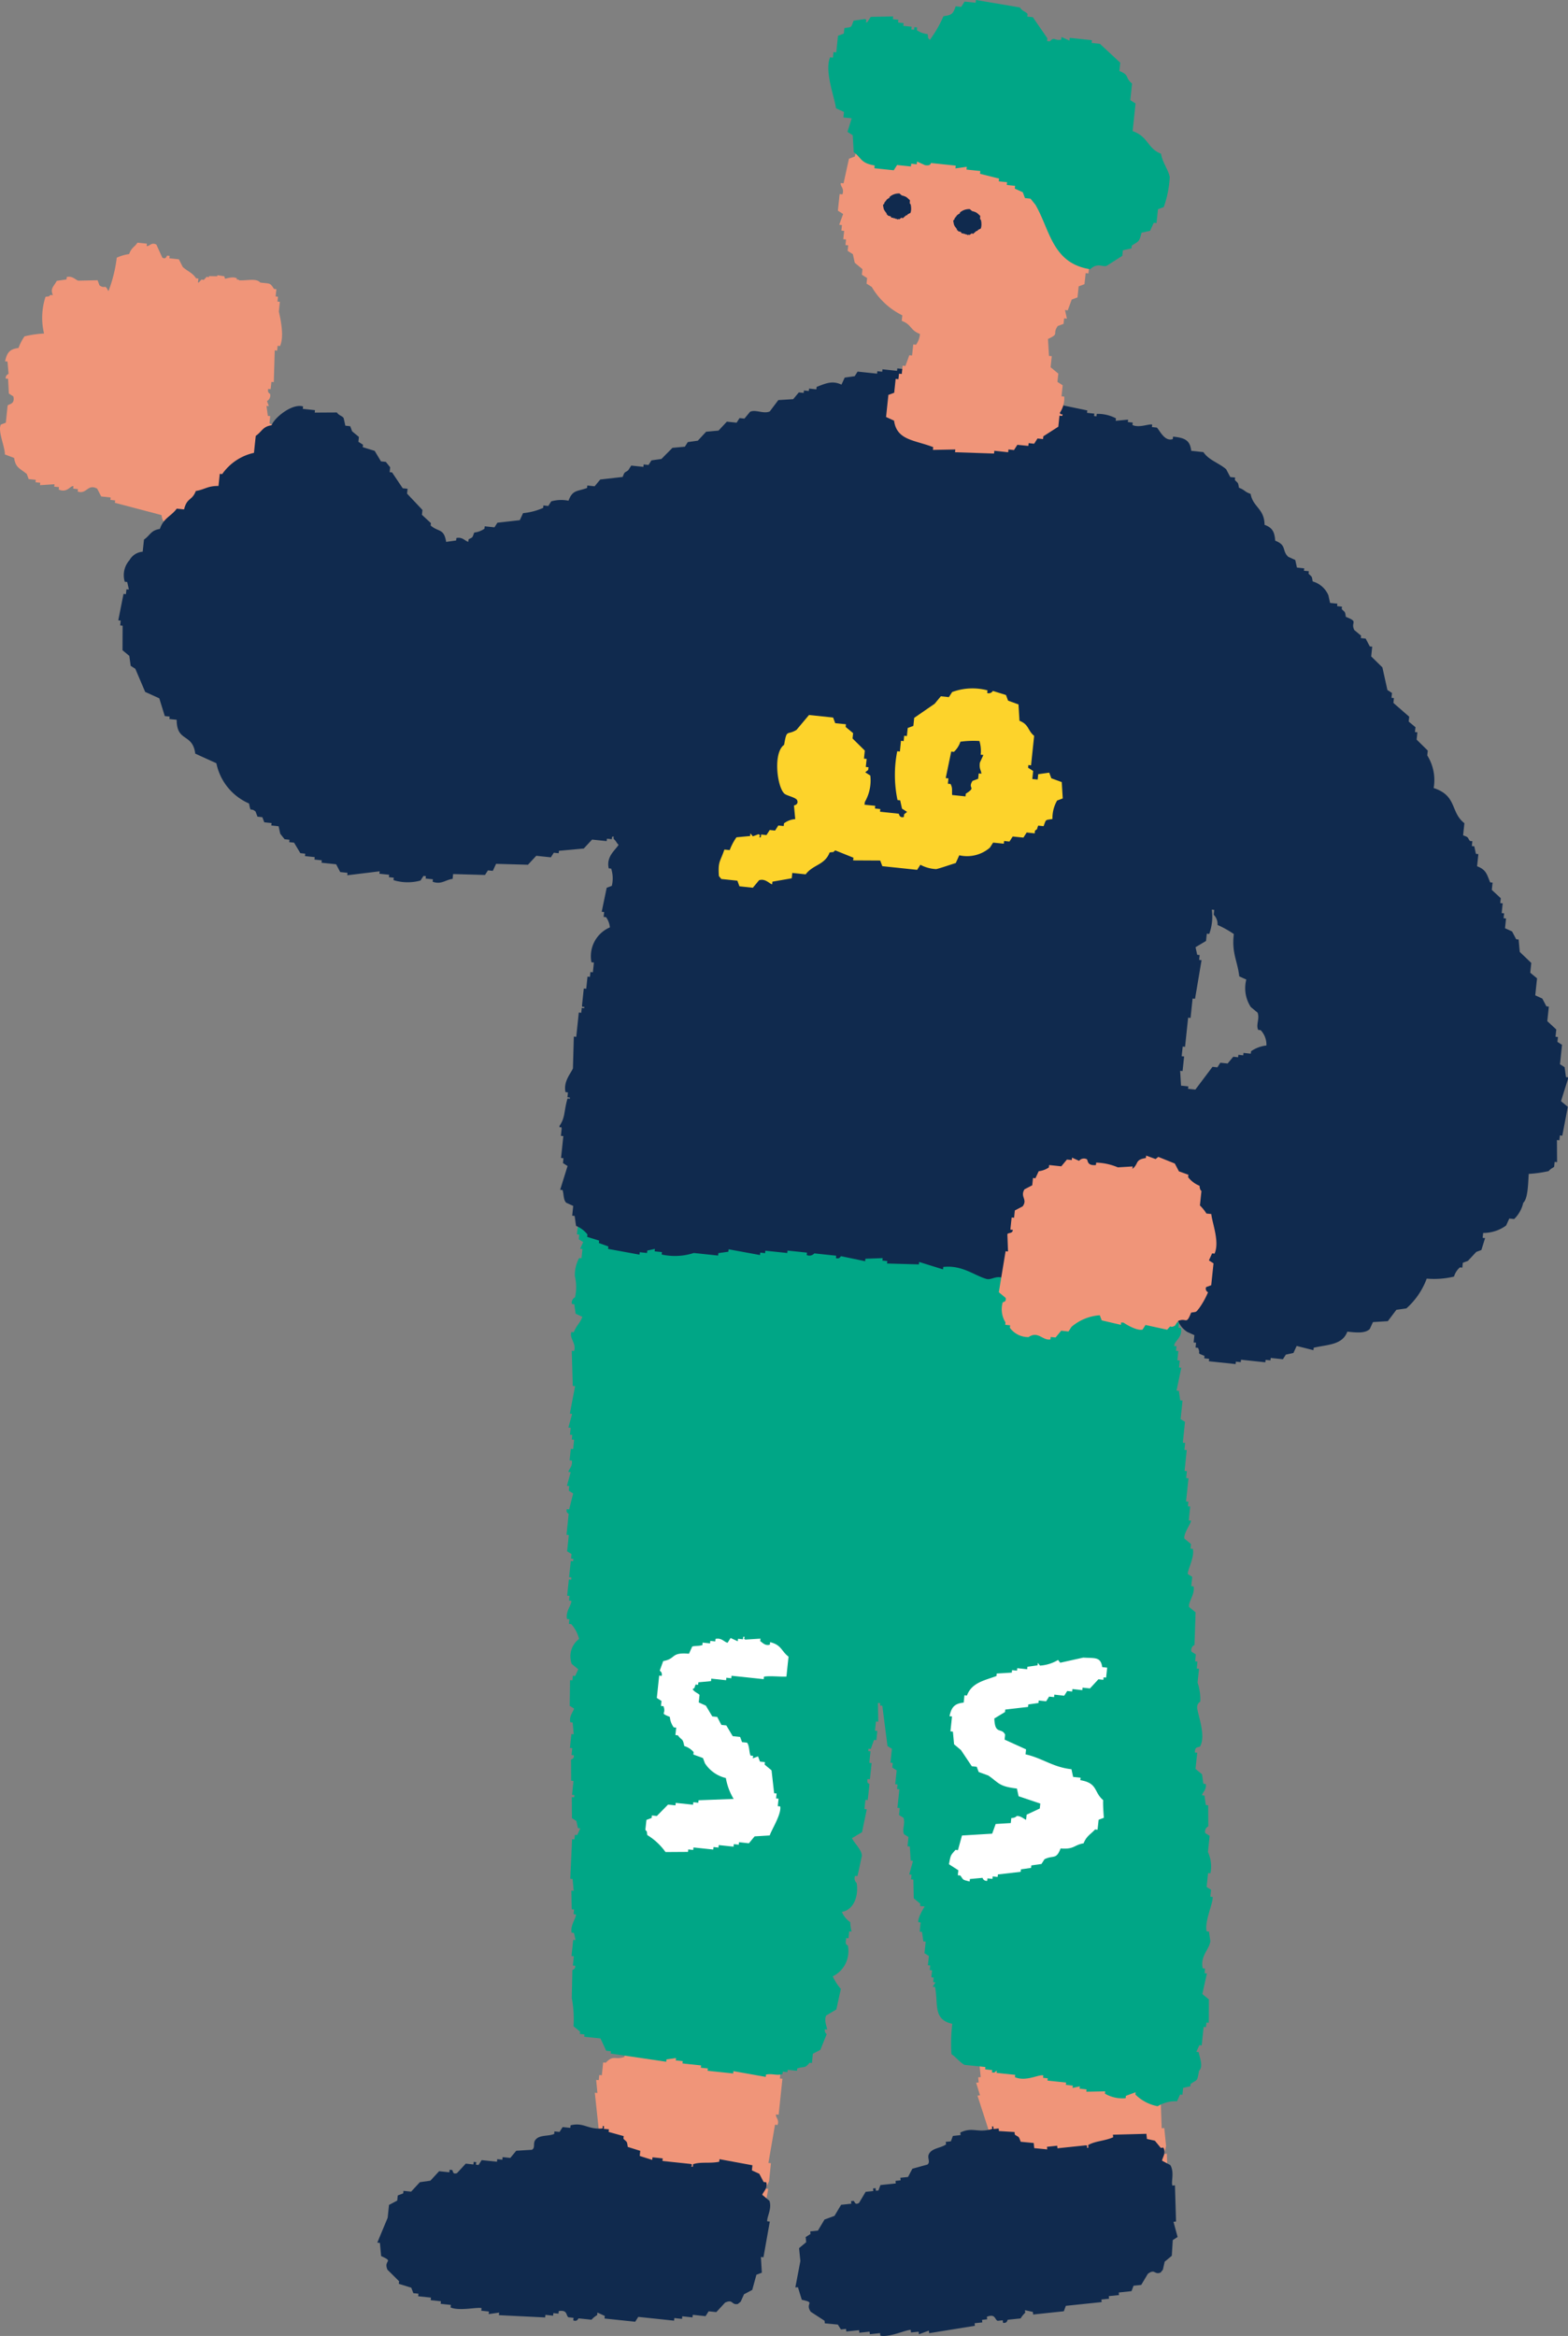 <svg xmlns="http://www.w3.org/2000/svg" xmlns:xlink="http://www.w3.org/1999/xlink" width="144.597" height="215.386" viewBox="0 0 144.597 215.386"><rect x="0" y="0" width="144.597" height="215.386" fill="#808080" stroke="none"/><defs><clipPath id="a"><rect width="144.597" height="215.386" fill="none"/></clipPath></defs><g transform="translate(0 0.001)"><g transform="translate(0 -0.001)" clip-path="url(#a)"><path d="M79.892,251.256l3.535.372.025-.237c.513-.26,1.062-.734,1.675-.063,1.689.116,2.319.555,2.417,1.93l.236.025c.141.374-.286.449-.286.449l-.025.237.236.025q-.1.948-.2,1.894l.235.025-.348,3.315-.236-.025c-.086.27.322.447.136.972l-.236-.025q-.3,1.763-.609,3.527l.235.025-.174,1.658-.31.685.235.025q-.279,1.527-.559,3.054l-.236-.025a2.14,2.14,0,0,1-1.873,1.957c-.173.755-.286.67-.6,1.135l-1.464.324c-.057-.019-.035-.35-.446-.286-.009.079-.017.158-.025.237l-.707-.074-.025.237-.472-.05-.025.237-1.414-.148-.025.237-1.885-.2-.025.237-.707-.074c-.009.08-.017.158-.025.237l-1.65-.173-.025.237c-.586.088-.555-.228-.682-.311l-.236-.025-.025.237-1.414-.148-.025.237-.682-.311s-.061.308-.5.187c.008-.079.017-.158.025-.237-1.388-.445-3.679-.049-4.478-.471l-.185-.5c-.406-.2-.4.16-.5.187l-.236-.025.025-.237-.707-.074c.008-.079.016-.158.025-.237l-1.154-.361-.185-.5-.472-.05c.009-.079.017-.158.025-.237l-.657-.548q.049-.473.1-.946c-.5-.166-.652-.222-.892-.573l-.236-.025q.049-.474.1-.947l-.236-.025-.161-.735.235.025q.169-.461.336-.923l.236.025q.061-.593.124-1.185l.5-.187.31-.685a2.293,2.293,0,0,1,.967-.138c.5-1.36,1.243-.679,2.271-1.2l.546-.661,1.414.149.286-.449.471.049.286-.449c.511-.167.692.409.917.336l.025-.237a2.1,2.1,0,0,1,.993-.374q-.179-1.7-.358-3.389l.236.025-.112-1.208.236.025c.016-.158.033-.315.05-.474l.235.025.125-1.184.236.025c.747-.768.807-.22,1.724-.536.008-.08.016-.158.025-.237l.471.05.286-.449.967-.138.546-.661.446.286c.016-.158.033-.316.05-.474,1.415-.16,2.606-.76,3.92-1.024" transform="translate(-15.587 -64.241)" fill="#f09579" fill-rule="evenodd"/><path d="M47,274.2l-.236-.025.956-2.294q.062-.591.124-1.184l.757-.4q.025-.237.05-.474l.5-.187c.009-.079.017-.158.025-.237l.707.074.807-.873.968-.138.807-.873.942.1c.009-.079.017-.158.025-.237l.236.025c.1.1.023.434.446.286l.807-.873.707.074.025-.237.236.025c-.008.079-.016.158-.025.237l.236.025.286-.449,1.414.148c.008-.079.016-.158.025-.237l.471.05.025-.237.708.074.545-.661,1.439-.089c.354-.18.074-.6.336-.922.388-.48,1.148-.3,1.724-.537.008-.079.017-.158.025-.237l.471.05.286-.449.707.074.025-.237c1.208-.291,1.529.369,2.828.3.335-.018-.062-.3.26-.212l-.025.237.471.049-.025.237,1.389.385c-.009.08-.017.158-.025.237.321.353.313.152.4.76l1.153.361q-.025.237-.05.473l1.153.361c.008-.079.017-.158.025-.237l.943.1c-.009.079-.017.158-.025.237l2.592.273c.328.069-.124.274.211.261.008-.079.017-.158.025-.237.732-.241,1.525-.046,2.406-.225l.025-.237,3.039.56q-.025.237-.05.473l.682.311.4.76.236.025c.191.535-.305.912-.36,1.159l.657.548c.254.723-.251,1.5-.2,1.894l.236.025-.585,3.29-.235-.025q.042.723.086,1.446l-.5.188q-.193.7-.385,1.4l-.757.4-.31.685-.26.212c-.616.119-.417-.478-1.179-.124l-.807.873-.707-.074-.286.449-1.178-.124c-.009.079-.017.158-.025.237l-.943-.1-.025.237-.707-.074c-.008.079-.017.158-.025.237l-3.3-.347-.285.449-2.828-.3.025-.237-.682-.311c-.008.079-.016.158-.025.237a2.251,2.251,0,0,0-.521.424l-1.179-.124c-.068.008-.1.326-.5.187.009-.079.017-.158.025-.237l-.472-.05c-.249-.165-.044-.7-.892-.572-.009.079-.017.158-.025.237l-.471-.05c-.008.079-.017.158-.025.237l-.707-.074-.025.237-4.267-.21c.008-.079.017-.158.025-.237l-.968.138c.008-.079.017-.158.025-.237l-.707-.074.025-.237c-.393-.116-2.016.286-2.853-.061.008-.079.016-.158.025-.237l-.943-.1.025-.237-.943-.1c.008-.079.017-.158.025-.237l-1.179-.124c.008-.079.016-.158.025-.237l-.472-.049q-.093-.25-.186-.5l-1.153-.361c.008-.079.017-.158.025-.237L47.7,276.67c-.4-.94.677-.687-.583-1.258q-.055-.6-.111-1.208" transform="translate(-11.97 -67.391)" fill="#102a4e" fill-rule="evenodd"/><path d="M126.61,248.824l3.536-.37-.025-.237c.449-.362.889-.938,1.626-.409,1.677-.237,2.385.062,2.763,1.386l.236-.025c.214.336-.188.5-.188.5l.025.237.236-.025.194,1.894.236-.025q.17,1.657.34,3.315l-.236.025c-.028.282.407.371.333.922l-.236.025q.065,1.788.129,3.577l.236-.025q.085.829.17,1.658l-.163.734.236-.025.08,3.1-.236.025a2.146,2.146,0,0,1-1.432,2.3,2.158,2.158,0,0,1-.35,1.233l-1.366.621c-.06-.007-.106-.335-.5-.187l.025.237-.708.074.025.237-.471.049c.007.08.016.158.024.237l-1.414.147.025.237-1.885.2c.008.079.016.158.024.237l-.707.074.025.237-1.65.172.025.237c-.555.208-.59-.108-.731-.163l-.236.025c.008.079.016.158.024.237l-1.414.148c.008.079.016.158.024.237l-.731-.163s0,.315-.447.286c-.007-.079-.016-.158-.024-.237-1.449-.147-3.61.715-4.478.468l-.285-.449c-.437-.109-.354.239-.447.286l-.235.025-.025-.237-.707.074-.025-.237-1.2-.113-.284-.449-.471.05-.025-.237-.756-.4q-.048-.473-.1-.946a1.311,1.311,0,0,1-.991-.375l-.236.025q-.048-.474-.1-.947l-.235.025q-.155-.343-.309-.686l.236-.025.138-.972.236-.025q-.061-.592-.122-1.184l.447-.286.163-.734a2.3,2.3,0,0,1,.918-.336c.209-1.434,1.077-.923,1.976-1.643l.4-.76,1.414-.147.188-.5.471-.049.188-.5c.466-.269.761.257.967.138-.007-.079-.016-.158-.024-.237.377-.284.339-.388.894-.571q-.525-1.621-1.048-3.241l.236-.025q-.179-.579-.358-1.159l.236-.025q-.023-.237-.048-.473l.236-.025q-.061-.593-.122-1.184l.236-.025c.574-.906.746-.382,1.577-.882l-.025-.237.472-.05.187-.5.919-.336.4-.76.5.188-.049-.474c1.353-.45,2.4-1.284,3.626-1.815" transform="translate(-28.451 -63.374)" fill="#f09579" fill-rule="evenodd"/><path d="M98.813,278.347l-.236.025.464-2.442q-.061-.592-.121-1.184l.658-.548-.049-.473.447-.286c-.008-.08-.016-.159-.024-.237l.707-.074.61-1.022.918-.335.61-1.022.943-.1-.025-.237.236-.025c.118.08.112.419.5.188l.609-1.022.708-.074-.025-.237.236-.025c.008.08.016.159.024.237l.236-.025.187-.5,1.414-.148-.025-.237.471-.049c-.007-.079-.016-.158-.024-.237l.707-.074.4-.76,1.39-.385c.309-.25-.051-.6.138-.972.281-.55,1.062-.53,1.577-.883l-.025-.237.472-.049c.062-.166.124-.333.187-.5l.707-.074c-.007-.079-.016-.158-.024-.237,1.121-.536,1.571.043,2.828-.3.324-.087-.123-.283.211-.261l.025.237.472-.049c.008.079.016.158.024.237l1.439.089.025.237c.386.278.336.083.544.661l1.2.114c.016.158.032.315.048.473l1.2.114-.025-.237.943-.1.025.237,2.593-.271c.335,0-.065.293.26.212-.008-.079-.016-.158-.024-.237.667-.387,1.484-.361,2.308-.719-.008-.079-.016-.158-.024-.237l3.089-.083q.023.237.048.473l.731.163.545.661.235-.025c.3.484-.111.955-.114,1.208l.756.4c.4.655.061,1.516.194,1.894l.236-.025q.052,1.67.1,3.339l-.235.025c.126.466.254.931.381,1.4l-.447.286-.089,1.446-.658.547-.163.735-.211.262c-.579.243-.507-.382-1.179.123l-.61,1.021-.707.074-.187.5-1.179.124.025.237-.943.1c.007.079.016.158.024.237l-.707.074.025.237-3.3.345q-.093.249-.187.5l-2.829.3c-.008-.079-.016-.158-.024-.237l-.731-.163c.007.079.016.158.024.237a2.262,2.262,0,0,0-.423.523l-1.179.123c-.065.023-.032.341-.447.286l-.025-.237-.471.049c-.278-.11-.188-.679-.992-.375l.025.237-.472.05.025.237-.707.074c.008.079.016.158.024.237l-4.218.681-.025-.237-.919.336c-.008-.08-.016-.158-.024-.237l-.708.074c-.008-.08-.016-.158-.024-.237-.408-.032-1.914.7-2.8.533l-.025-.237-.943.1-.025-.237-.943.1-.025-.237-1.179.123c-.008-.079-.016-.158-.024-.237l-.472.049-.284-.449-1.2-.114c-.008-.079-.016-.158-.024-.237L100,280.616c-.583-.838.521-.813-.829-1.11l-.357-1.159" transform="translate(-25.232 -67.455)" fill="#102a4e" fill-rule="evenodd"/><path d="M12.674,30.071l.875.092c-.008.074-.016.149-.024.223.259.036.456-.4.9-.132q.268.595.538,1.188c.343.226.4-.16.461-.178l.218.023c-.008.074-.016.149-.023.224l.874.092.367.718c.464.408.894.528,1.218,1.033l.219.023c-.025.224-.048.448-.071.671.822.322,1.18,1.074,1.827,1.55.568-.785,1.423-1.21,1.985-2.054.812.036,1.59-.218,1.966.207.956.115.875,0,1.266.586l.219.023c-.024.224-.048.447-.071.671l.218.023c-.015.15-.031.3-.046.448l.219.023q-.048.448-.094.9c.123.553.533,2.258.107,3.179l-.218-.022-.047.447L25.335,40q-.042,1.467-.087,2.932l-.218-.023c-.025.224-.048.448-.071.672l-.219-.023c-.112.357.169.431.171.47a.6.6,0,0,1-.289.649c.057.157.114.313.172.47l-.219-.023q.064.46.126.918l.218.023c-.024.224-.048.448-.07.672a4.8,4.8,0,0,1,1.24.809c.2.427-.164.811.1,1.142.344.432.692-.16,1.242.81l.218.023q-.169.548-.336,1.1l.218.023c-.016.149-.031.3-.048.447l.414.27c-.015.149-.031.3-.046.448l.219.022q-.286,1.667-.572,3.334l-.437-.046c-.132,1.015-.425,1.352-1.257,1.452-.025.224-.047.448-.071.672l-.219-.023c-.751.939-2.036.644-2.836,1.738L19.2,58.363c.007-.075.016-.15.023-.224l-.437-.046c.007-.074.016-.15.023-.224l-1.288-.362c-.565-.341-.554-.764-1.436-1.057L16.136,56c-.907-.081-1.129-.029-1.241-.81l-4.3-1.132c.008-.074.016-.149.024-.223l-.437-.046c.008-.074.016-.15.024-.224l-.874-.092q-.184-.358-.367-.717c-.886-.493-.964.55-1.8.264.007-.075.016-.15.023-.224l-.437-.046c.007-.074.016-.15.023-.224-.3-.078-.551.653-1.359.31.007-.074.016-.149.023-.223L5,52.57c.007-.075.016-.15.023-.224l-1.335.086c.007-.074.016-.149.023-.224l-.437-.045c.007-.075.016-.15.023-.224l-.655-.069-.172-.47c-.621-.52-1.028-.551-1.17-1.481L.451,49.6c0-.754-.673-2.146-.374-2.754l.46-.178Q.621,45.886.7,45.1c.092-.175.7-.089.532-.85l-.414-.269Q.782,43.3.743,42.618L.525,42.6a.407.407,0,0,1,.266-.425l-.1-1.141-.219-.023c.173-.855.474-1.136,1.234-1.228a4.686,4.686,0,0,1,.555-1.073,9.943,9.943,0,0,1,1.8-.264,6.241,6.241,0,0,1,.135-3.379c.45-.089.185.051.461-.178l.219.023c-.264-.629.069-.771.359-1.32l.9-.132c.007-.075.016-.15.023-.224.547-.122.8.272,1.07.339l1.772-.039.172.47c.582.4.458-.205.827.539a12.805,12.805,0,0,0,.767-3.087,3.826,3.826,0,0,1,1.14-.333c.229-.615.458-.6.774-1.05" transform="translate(0 -7.696)" fill="#f09579" fill-rule="evenodd"/><path d="M79.834,135.683l.022-.213.621.281.022-.213.429.045c.008-.071.016-.142.023-.213.541.031.993.831,1.885.629l.022-.213.88-.123c.007-.071.016-.142.023-.214a3.375,3.375,0,0,1,1.693.394l.17.449c.351,0,.271-.307.474-.382l.429.045.022-.213c.653-.158,1.623.445,1.908.416l.022-.213,1.1-.1.022-.214.858.09-.022.214.214.022.022-.213c.772-.059,1.164.315,1.693.394l1.739-.033.17.449.429.045-.022.213c.373.007.368-.348.474-.381l.644.068.022-.213,1.05.326-.022.213,1.1-.1-.022.214.621.281-.022.214c.341.147.418-.166.452-.168.735-.054,1.088.4,1.479.371l.022-.214,1.287.135-.022.214.429.045-.022.214.88-.123c.007-.071.016-.142.022-.214l1.694.394.17.449,2.6.057-.022.213.621.281-.022.213,2-.436c.51-.07.565.318.836.3l.022-.214,1.242.562c.007-.071.016-.142.023-.213l.643.067c.007-.071.016-.141.023-.213l.214.022-.022.214,1.286.135c.008-.071.015-.142.023-.214l.858.091c.408.153,2.171,1.044,2.721.932l.022-.213.429.045.022-.213.858.09.022-.213,1.5.158-.022.214.983.965-.045.426c1.521.321,1.8,1.181,2.846,1.808a3.91,3.91,0,0,1,.249,1.751l.621.281c.092.316.028.474.125.875l.214.023q-.174.628-.349,1.256l.6.494c.321.952-.774,1.871-.676,2.3l.982.966q-.1.959-.2,1.918l.215.022c-.023.214-.045.426-.068.64l.214.022-.045.426.214.022c.149.624-.445,1.45-.394,1.683l.406.258-.045.426.215.022c.208.869-.627,1.209-.609,1.661l.214.022-.045.426.214.022-.089.853.214.022-.067.64.214.022q-.22,1.055-.439,2.109l.214.022.125.875.214.023-.179,1.705.406.258q-.1.959-.2,1.918l.214.022-.067.64.214.022q-.1.96-.2,1.919l.214.022q-.033.32-.068.639l.215.023q-.113,1.066-.225,2.132l.215.022-.045.426.214.022q-.068.639-.135,1.279l.214.023c-.036.313-.733,1.23-.608,1.66l.6.494-.045.426.214.022c.193.716-.524,2.01-.461,2.322l.407.258q-.045.426-.09.853l.215.023c.143.734-.52,1.473-.417,1.9l.6.493q-.05,1.5-.1,3.007a.531.531,0,0,0-.282.617l.407.258c-.022.213-.045.426-.068.639l.215.023c-.022.213-.045.426-.068.639l.215.023q-.068.64-.135,1.278a4.744,4.744,0,0,1,.249,1.751.6.6,0,0,0-.281.617c.089.684.795,2.494.284,3.478-.1.191-.512-.062-.5.594l.215.022q-.079.747-.157,1.492l.6.494.125.876.214.022c.124.507-.353.829-.327,1.043l.215.023q.062.438.124.875l.215.022q.006.971.013,1.941a.536.536,0,0,0-.282.617l.406.258-.156,1.492a3.185,3.185,0,0,1,.227,1.964l-.214-.023q-.068.639-.135,1.279l.406.258-.067.64.214.022c.081.51-.768,2.254-.551,3.175l.214.022.125.876c-.077.764-.959,1.391-.7,2.513l.214.022-.045.426.214.023q-.208.948-.416,1.9l.6.493q0,1.078-.01,2.155l-.214-.023c-.015.142-.031.284-.045.426l-.214-.022q-.089.853-.179,1.705l-.214-.022q-.141.308-.282.617l.214.022c.121.618.442,1.318.036,1.728-.187,1.057-.151.762-.778,1.211l-.022.214-.666.145c-.022.214-.045.426-.068.64l-.214-.023-.282.618a3.178,3.178,0,0,0-1.783.458,3.926,3.926,0,0,1-2.056-1.078l.022-.213-.9.336-.022.214a3.192,3.192,0,0,1-1.908-.417l.022-.213-1.738.033.022-.214-.644-.068c.007-.071.015-.142.023-.213l-.667.146c.007-.071.016-.142.023-.214l-.644-.068.022-.214-1.716-.18.022-.214-.429-.045.022-.214c-.4-.134-1.573.6-2.619.156.008-.071.016-.142.023-.213l-1.716-.181.022-.213-.237.19-.214-.022.022-.214-.644-.068.022-.213-1.93-.2c-.389-.2-.815-.735-1.2-.988a14.475,14.475,0,0,1,.077-2.794c-1.816-.406-1.272-1.827-1.594-3.4l-.214-.022.259-.4-.214-.022q.022-.213.045-.426l-.215-.023c.022-.213.045-.426.068-.639l-.215-.022c.015-.142.031-.284.045-.426l-.215-.023q.046-.426.09-.853l-.407-.258q.057-.532.112-1.065l-.214-.023-.125-.875-.214-.022.089-.853-.214-.022c-.066-.456.587-1.446.586-1.447l-.429-.045.022-.213-.6-.494-.036-1.728-.214-.022.045-.426-.214-.022.349-1.257-.214-.022-.08-1.3-.214-.023q.045-.426.09-.853l-.407-.258c-.208-.464.138-.953-.057-1.515l-.407-.258c.022-.213.045-.426.068-.639l-.215-.022q.09-.853.179-1.705l-.214-.023q.022-.213.045-.426l-.215-.022q.067-.639.135-1.279l-.406-.258.045-.426-.214-.022.134-1.279-.406-.258q-.239-1.857-.477-3.714l-.214-.022.022-.214-.214-.022q.017.864.035,1.728l-.215-.022-.089.853.214.022-.089.853-.215-.022-.3.83-.215-.022-.022.214.215.022q-.057.532-.112,1.065l.214.022q-.078.747-.157,1.493l-.214-.022c-.112.426.17.449.17.449q-.078.746-.157,1.492l-.214-.022q-.046.426-.09.853l.214.022q-.219,1.055-.438,2.109l-.926.549c.24.515.847.991.916,1.6,0,0-.358,1.736-.417,1.9l-.214-.022a.572.572,0,0,0,.147.662c.212,1.412-.42,2.525-1.364,2.658a2.125,2.125,0,0,0,.768.943,4.612,4.612,0,0,0,.125.875l-.214-.023q-.035.32-.068.64l-.214-.022-.022.213c-.091.461.17.449.17.449a2.583,2.583,0,0,1-1.386,2.871,4.769,4.769,0,0,0,.746,1.156l-.417,1.9-.925.549c-.252.415.1,1.206.08,1.3l-.214-.022a.466.466,0,0,0,.17.449q-.292.723-.586,1.447l-.689.359-.089.853-.214-.023c-.483.583-.464.289-1.14.527l-.022.214-.858-.091c-.008.071-.016.142-.023.214l-.429-.045-.022.214c-.507.186-.88-.066-1.525.055l-.022.213-2.981-.529-.022.214-2.359-.249.022-.213-.644-.068c.007-.071.016-.142.023-.214l-1.716-.18.022-.214-.644-.068c.008-.071.015-.142.023-.213l-.881.123-.022.213-5.126-.754c.007-.071.015-.142.023-.213l-.429-.045-.531-1.133-1.5-.158.022-.213-.429-.045.022-.213-.6-.494a10.525,10.525,0,0,0-.16-2.6q.027-1.29.054-2.58c.012-.039.288-.05.26-.4l-.215-.022q.046-.426.09-.853l-.214-.022q.078-.747.157-1.493l.214.023-.147-.662-.214-.022c-.144-.673.435-1.373.394-1.683l-.214-.022.045-.426-.214-.023q-.018-.864-.035-1.728l.214.022-.1-1.088-.214-.023q.084-1.823.167-3.646l.214.022q.022-.213.045-.426l.214.022.281-.617-.214-.022-.147-.662-.406-.258q-.007-.97-.013-1.941l.214.023.022-.214-.214-.022q.067-.64.135-1.279l-.215-.022q-.006-.971-.013-1.941c.017-.051.3-.038.26-.4l-.214-.022.067-.64-.214-.022q.067-.639.135-1.279l.214.022-.1-1.088-.214-.023c-.13-.564.281-.982.349-1.256l-.406-.258q.016-1.184.032-2.368l.214.022.045-.426.215.023.281-.618-.6-.494a2,2,0,0,1,.676-2.3,3.188,3.188,0,0,0-.723-1.369l-.215-.023.045-.426-.214-.022c-.177-.676.441-1.308.394-1.683l-.215-.022c.015-.142.031-.284.045-.426l-.215-.022q.079-.747.157-1.493l.214.023c.008-.071.016-.142.023-.214l-.215-.022q.079-.747.157-1.493l.215.023.022-.214-.215-.022c.015-.142.031-.284.045-.426l-.407-.258q.079-.747.157-1.493l-.214-.022q.1-.959.2-1.918c-.007-.058-.273-.1-.17-.449l.214.023q.186-.735.372-1.469l-.407-.258q.022-.214.045-.426l-.215-.023q.174-.628.349-1.256l-.214-.023c0-.19.4-.5.327-1.043l-.214-.022.112-1.066.215.023.089-.853-.214-.023.045-.426-.214-.022.067-.639-.214-.023q.174-.628.349-1.256l-.214-.023q.241-1.267.484-2.535l-.215-.022q-.046-1.622-.092-3.243l.214.022c.228-.734-.447-1.118-.249-1.751l.214.023c.33-.756.533-.746.8-1.425l-.621-.281-.125-.875-.214-.023a.538.538,0,0,1,.282-.617,4.322,4.322,0,0,0-.013-1.941,3.238,3.238,0,0,1,.394-1.682l.214.022q.045-.426.09-.853l-.215-.022.282-.617-.406-.258.045-.426-.214-.023c.1-1.167.3-1.514,1.06-1.828-.12-.717-1.223-1.5-.589-2.648l.451-.168a3.119,3.119,0,0,0,.417-1.9l-.215-.022a5.959,5.959,0,0,1-.4-2.413l.214.023.564-1.234.214.023.045-.426.215.022q.174-.628.349-1.256l-.214-.023-.08-1.3.214.022c.187-.5.276-.445.519-.807a19.333,19.333,0,0,1,3.455.148c.379.562.716.425.723,1.369l1.739-.033" transform="translate(-17.966 -34.341)" fill="#00a686" fill-rule="evenodd"/><path d="M15.143,66.444q-.242,1.22-.483,2.439l.223.024c-.016.149-.031.3-.047.447l.225.024q-.007,1.132-.011,2.263l.626.519.129.92.426.271q.454,1.067.909,2.133l1.3.589q.253.818.508,1.638l.448.047c-.008.075-.015.15-.024.224l.673.071c0,2.1,1.466,1.2,1.714,3.123l1.947.884a5.17,5.17,0,0,0,3.013,3.712c.175.939.117.312.6.743q.089.235.177.471l.449.048.178.472.673.071c-.009.074-.016.149-.025.223l.674.071c.051.231.1.464.153.695l.4.5.449.047c-.009.074-.016.149-.025.223l.449.048.579.967.449.047c-.007.075-.015.15-.023.224l.9.094c-.007.075-.016.15-.022.224l.673.071c-.008.074-.016.15-.024.224l1.347.141q.187.359.377.719l.673.071c-.007.074-.016.149-.024.224l2.987-.365c-.008.074-.015.15-.024.224l.9.094c-.009.074-.016.15-.025.224l.449.048c-.008.074-.016.149-.023.223a4.422,4.422,0,0,0,2.491.036c.089-.141.18-.283.271-.424l.225.023L43,92.69l.673.071c-.007.074-.016.15-.024.224.805.295,1.2-.194,1.841-.26.016-.149.032-.3.048-.447l2.94.083.272-.424.449.047c.1-.216.2-.432.3-.648l2.939.083.767-.825,1.347.142c.089-.142.18-.283.271-.424l.449.047c.007-.074.016-.15.023-.224l2.291-.212.767-.824,1.346.141c.007-.075.016-.15.023-.224l.449.048c.008-.075.016-.15.025-.224.312-.063.023.083.2.248.21.2.192.3.4.494-.317.518-1.153,1.075-.908,2.169l.225.023a2.941,2.941,0,0,1,.059,1.591l-.472.177q-.231,1.107-.461,2.215l.225.024c-.016.15-.031.3-.048.448l.225.023a1.914,1.914,0,0,1,.354.943,2.889,2.889,0,0,0-1.7,3.217l.225.023q-.047.448-.094.9l-.225-.024c-.016.15-.031.3-.048.448l-.223-.024-.118,1.12-.225-.024q-.081.783-.164,1.567c.023.318.277-.061.2.248l-.224-.023-.046.447-.225-.023q-.117,1.118-.235,2.239l-.225-.024q-.04,1.468-.081,2.934c-.19.463-.9,1.2-.685,2.191l.224.024c-.015.15-.031.3-.047.448l.224.023c0,.318-.164-.107-.248.2-.31,1.144-.176,1.645-.707,2.415-.028.318.158-.068.2.248-.024.224-.046.448-.071.671l.225.024q-.106,1.008-.211,2.015l.223.024c-.015.15-.031.3-.046.448l.424.272q-.34,1.095-.683,2.191l.223.024c.129.427.059.875.331,1.167l.65.295q-.047.448-.094.9l.225.024q.065.46.13.919a2.564,2.564,0,0,1,1.051.79c-.008.074-.015.15-.023.223l1.1.342c-.007.074-.015.149-.023.224l.874.318c-.007.074-.016.15-.024.223l2.893.531c.008-.075.016-.15.023-.224l.673.071c.008-.074.016-.149.025-.224l.7-.153c-.008.075-.015.15-.023.224l.673.071c-.008.074-.016.149-.023.223a5.655,5.655,0,0,0,2.963-.141l2.243.236c.007-.075.016-.15.024-.224l.92-.129c.008-.074.016-.149.023-.224l2.893.53c.009-.074.016-.149.024-.224l.449.048c.008-.074.016-.15.023-.224l2.02.212c.007-.074.015-.15.022-.223l1.795.188c-.007.074-.015.149-.023.224a.6.6,0,0,0,.7-.153l2.019.213c-.007.074-.016.149-.022.223.367.1.412-.17.471-.176l2.219.46c.008-.074.016-.15.024-.224l1.594-.059-.025.224.449.048c-.008.074-.016.149-.024.223l2.94.083c.007-.074.016-.15.023-.224l2.2.684c.008-.075.015-.15.023-.224,1.733-.195,2.857.781,3.967,1.1.495.141.9-.367,1.594-.058-.008.074-.015.15-.023.223a3.444,3.444,0,0,0,1.77.413l.025-.224.92-.129.519-.624,2.691.283c.008-.074.016-.149.024-.223l.449.047.025-.224.9.094.271-.424c.637-.347.378.281.744-.6l2.29-.211c.007-.075.016-.15.024-.224l.7-.153c.007-.075.015-.15.022-.224l.225.024c-.008.074-.016.149-.024.223q.614.632,1.228,1.261-.022.224-.047.448l.626.519c-.024.224-.047.448-.071.672l1.051.789c.468.772-.135,1.023.981,1.461-.007.074-.016.15-.024.224l.673.071a2.172,2.172,0,0,0,.98,1.461l.65.295c-.024.224-.047.448-.071.672l.225.024q-.025.224-.047.447l.225.024c.311.651-.247.4.6.743-.007.074-.016.15-.022.224l.448.047c-.008.075-.015.15-.023.225l2.466.259c.008-.074.016-.149.024-.224l.449.048.025-.224,2.243.236c.007-.074.015-.15.022-.224l.449.047.025-.223,1.121.118c.092-.141.182-.283.272-.424l.7-.153c.1-.216.2-.432.3-.648l1.545.389.025-.224c1.243-.3,2.642-.232,3.1-1.484.856.092,1.626.172,2.065-.235l.3-.648,1.369-.083.791-1.048.922-.129a6.863,6.863,0,0,0,1.876-2.746,7.866,7.866,0,0,0,2.515-.188,1.826,1.826,0,0,1,.543-.848l.223.023c.016-.149.032-.3.048-.447l.471-.177.768-.825.472-.176q.171-.548.343-1.1l-.225-.024c.016-.15.032-.3.048-.448a3.6,3.6,0,0,0,2.114-.684l.295-.647.448.047a3.008,3.008,0,0,0,.839-1.5c.446-.391.443-1.853.507-2.663a11.242,11.242,0,0,0,1.841-.259c.154-.219.438-.323.5-.4.016-.15.031-.3.046-.448l.225.024q-.007-1.019-.013-2.039l.224.024c.016-.15.032-.3.048-.448l.223.024q.254-1.331.507-2.663l-.626-.519q.344-1.1.685-2.192l-.225-.024c-.042-.307-.086-.612-.129-.919l-.425-.271.188-1.792c-.141-.09-.282-.181-.425-.271.016-.149.032-.3.047-.448l-.223-.024c.024-.223.047-.448.07-.671l-.827-.766q.071-.672.141-1.343l-.225-.024-.377-.719-.65-.295q.081-.783.165-1.568l-.626-.519.094-.9L143.9,99.454c-.036-.38-.071-.762-.106-1.143l-.225-.024q-.187-.358-.378-.719l-.65-.295q.048-.448.094-.9l-.225-.024c.016-.149.031-.3.048-.448l-.225-.024c.031-.3.062-.6.094-.9l-.225-.024q.023-.223.048-.448l-.827-.766c.025-.224.048-.448.071-.672l-.223-.024c-.312-.747-.362-1.166-1.205-1.484.039-.374.078-.746.118-1.12l-.224-.024-.154-.695-.225-.024c.016-.149.032-.3.047-.447l-.225-.024c-.268-.364-.077-.319-.626-.519q.06-.56.118-1.12c-1.315-1.019-.645-2.528-2.834-3.241a4.287,4.287,0,0,0-.59-3.005c.015-.149.031-.3.047-.447l-1.028-1.013c.025-.224.047-.448.071-.672l-.225-.024c.016-.15.032-.3.048-.447l-.626-.519c.016-.15.031-.3.048-.448L132.249,76.5c.016-.15.031-.3.047-.448l-.223-.024q.022-.223.047-.447l-.425-.272-.462-2.086L130.2,72.209q.047-.448.094-.9l-.225-.023c-.125-.24-.251-.479-.378-.719l-.448-.047c.008-.075.015-.15.024-.224l-.626-.519c-.371-.769.457-.737-.78-1.214-.086-.574-.072-.382-.378-.719.008-.074.016-.15.024-.224l-.449-.048c.007-.074.016-.15.024-.224l-.673-.071-.154-.695a2.227,2.227,0,0,0-1.452-1.285c-.089-.574-.072-.382-.378-.719.007-.074.016-.15.024-.224L124,64.313l.025-.224-.673-.071-.154-.7-.65-.295c-.608-.574-.107-1.063-1.2-1.484-.057-.792-.248-1.2-.981-1.462-.015-1.506-1.074-1.628-1.286-2.852-.6-.208-.481-.346-1.074-.565-.1-.573-.078-.376-.379-.719.009-.074.017-.15.024-.224l-.448-.047q-.19-.359-.378-.719c-.7-.6-1.6-.834-2.1-1.579l-1.121-.118c-.109-.932-.528-1.2-1.678-1.308-.007.075-.016.15-.024.224-.775.272-1.249-.889-1.475-1.061l-.449-.047c.008-.074.016-.149.024-.224-.266-.107-1.19.33-1.818.035.008-.074.016-.149.023-.223l-.448-.048c.008-.074.015-.15.023-.224l-1.145.106c.007-.075.016-.15.024-.225a3.624,3.624,0,0,0-1.772-.412c-.007.074-.015.149-.023.224l-.224-.024c.007-.074.016-.15.024-.224l-.673-.071c.008-.074.016-.15.024-.224l-2.219-.46c.007-.074.015-.149.022-.224l-.7.153c.008-.074.015-.15.023-.224l-1.795-.189c.008-.074.016-.149.024-.224l-2.267-.012c-.007.075-.015.15-.023.224l-4.463-.7-.022.224-1.146.106c.008-.074.016-.149.023-.223l-1.322-.366-.378-.719-1.1-.342c-.058-.157-.118-.314-.177-.471l-.448-.047c.007-.075.016-.15.023-.224L86.5,45.655c-.007.074-.015.149-.023.224l-1.345-.142c-.009.075-.016.149-.024.224l-.449-.048c-.008.075-.016.15-.024.225l-1.795-.189-.271.424-.92.129q-.148.324-.3.648c-.853-.4-1.439-.116-2.291.212-.007.074-.016.15-.023.224l-.673-.071c-.007.074-.016.149-.024.223l-.447-.047-.025.224-.449-.047-.519.624-1.37.083-.79,1.048c-.587.255-1.318-.212-1.818.035l-.519.624-.448-.047-.272.424-.9-.094-.768.824-1.145.106-.766.824-.921.13c-.091.141-.181.283-.272.424l-1.145.106q-.508.512-1.016,1.025l-.92.129-.271.424-.449-.047c-.008.074-.015.149-.024.223l-1.121-.118-.272.424c-.35.281-.313.076-.519.624l-2.066.236q-.26.311-.519.624l-.674-.071c-.007.074-.016.149-.023.224-.888.342-1.337.149-1.711,1.178a3.375,3.375,0,0,0-1.594.059l-.272.424-.448-.047c-.008.074-.016.149-.024.224A5.855,5.855,0,0,1,51.987,59l-.3.648-2.065.235-.272.424-.9-.094c-.007.075-.016.15-.024.224a2.083,2.083,0,0,1-.943.353c-.193.522-.115.408-.52.624-.007.075-.016.15-.024.225-.274-.035-.54-.478-1.1-.342-.008.074-.016.15-.023.224l-.922.129c-.208-1.266-.683-.875-1.429-1.509.007-.074.016-.149.023-.223l-.827-.766c.016-.15.033-.3.048-.448L41.29,57.2c.016-.15.031-.3.048-.448l-.449-.047q-.491-.731-.981-1.461l-.224-.024.047-.448-.4-.5-.448-.047-.579-.967-1.1-.342c.007-.074.016-.15.024-.224l-.425-.271c.015-.15.031-.3.046-.448l-.625-.519-.178-.471-.449-.048-.154-.7c-.142-.219-.441-.23-.625-.519l-2.043.012c.009-.074.016-.15.024-.224l-1.121-.118c.007-.074.015-.149.023-.223-.989-.31-2.638,1.018-2.9,1.732-.844.121-.888.592-1.464.978q-.083.783-.164,1.567A4.842,4.842,0,0,0,24.242,55.4l-.224-.023q-.058.559-.118,1.119c-.983-.023-1.289.337-2.089.46-.359.934-.807.577-1.086,1.7l-.673-.071c-.535.724-1.212.85-1.558,1.873-.844.121-.889.593-1.464.978-.039.374-.079.746-.118,1.12a1.519,1.519,0,0,0-1.217.778,2.079,2.079,0,0,0-.436,1.991l.224.024.154.695-.225-.024-.046.449-.225-.024m97.67,41.738.224.024q.142-1.345.283-2.687l.225.024q.093-.9.188-1.791l.225.024q.3-1.779.6-3.559l-.223-.024c.016-.149.031-.3.046-.447l-.224-.024-.154-.7.968-.577c.025-.225.047-.448.071-.672l.225.023a4.68,4.68,0,0,0,.236-2.239l.223.024c-.015.15-.031.3-.047.448a1.248,1.248,0,0,1,.356.943,8.9,8.9,0,0,1,1.5.837c-.213,1.778.345,2.478.5,3.9l.65.295a3.178,3.178,0,0,0,.414,2.533c.208.173.417.346.626.519.218.571-.179,1.116.059,1.591l.225.023a1.943,1.943,0,0,1,.531,1.414,3.078,3.078,0,0,0-1.417.531c-.007.074-.016.15-.023.224l-.673-.071c-.008.074-.016.149-.024.223l-.449-.047c-.008.074-.015.15-.023.224l-.449-.047-.519.624-.673-.071-.272.424-.449-.048q-.791,1.049-1.581,2.1l-.673-.071c.007-.074.016-.149.024-.224l-.673-.071q-.041-.683-.083-1.367l.225.024q.071-.672.142-1.344l-.225-.023q.048-.448.094-.9" transform="translate(-3.752 -11.685)" fill="#102a4e" fill-rule="evenodd"/><path d="M128.411,144.3c.008-.074.016-.15.024-.224l1.121.118.519-.625.449.048c.008-.075.016-.15.024-.224l.65.295a.574.574,0,0,1,.7-.153c.147.066-.025.623.85.542.008-.074.016-.15.024-.224a5.494,5.494,0,0,1,2,.436l1.369-.082c-.007.074-.016.149-.023.223.61-.489.2-.842,1.239-1,.008-.075.016-.15.024-.224l.873.318.248-.2,1.524.613.378.719.874.318c-.008.074-.016.15-.024.224a2.525,2.525,0,0,0,1.051.789c.033.45.177.472.177.472q-.07.672-.141,1.343a4.07,4.07,0,0,1,.6.743l.449.047c.084.857.787,2.558.3,3.653l-.225-.024-.295.648.425.272-.212,2.015-.472.176a.358.358,0,0,0,.178.472,7.539,7.539,0,0,1-.838,1.5c-.3.35-.169.3-.72.377-.475,1.209-.412.422-1.216.778l-.272.424c-.62.333-.195-.243-.72.377l-2-.437-.271.424c-.515.136-1.526-.479-1.748-.636l-.225-.024c-.007.074-.016.15-.023.224l-1.771-.413-.178-.471A4.485,4.485,0,0,0,130.493,159l-.272.424-.673-.071-.519.624-.449-.048c-.008.075-.016.15-.024.224-.711.142-1.132-.82-2.019-.212a2.1,2.1,0,0,1-1.724-.861c.007-.074.016-.149.024-.223l-.449-.048c.007-.074.016-.15.023-.224a2.281,2.281,0,0,1-.26-1.838c.02-.055.371-.028.271-.425l-.626-.518.625-3.782.224.023q-.029-.795-.06-1.591c.077-.164.493-.038.5-.4l-.225-.024c.039-.373.079-.746.118-1.118.075.007.15.015.225.023q.035-.336.071-.672l.72-.377c.481-.659-.254-.856.164-1.567l.72-.377q.035-.336.071-.672l.224.024q.148-.324.3-.648a2.128,2.128,0,0,0,.944-.353" transform="translate(-31.687 -36.653)" fill="#f09579" fill-rule="evenodd"/><path d="M118.978,209.577c.024-.229.048-.458.072-.687l.228.025c.448-1.2,1.623-1.388,2.724-1.8.008-.077.016-.153.024-.229l1.391-.086.025-.228.455.048.025-.228.911.1c.008-.077.016-.153.024-.229l.936-.133c.008-.077.016-.153.024-.229l.2.253a3.692,3.692,0,0,0,1.667-.519l.2.254,2.123-.472c1.113.067,1.6-.083,1.751.879l.456.048q-.049.458-.1.916l-.228-.025-.025.229-.228-.024-.228-.025-.78.844-.683-.072-.025.229-.911-.1c-.008.076-.016.153-.024.229l-.456-.048-.276.434-.911-.1c-.008.077-.016.153-.024.229l-.456-.048-.276.434-.684-.071c-.008.076-.016.153-.024.228l-.936.133c-.008.077-.016.153-.024.229l-2.1.242-.025.229-.984.592c.052,1.556.665.795.995,1.493q-.023.229-.048.458l1.979.9c-.016.153-.032.305-.048.458,1.546.344,2.532,1.192,4.234,1.371.052.237.1.474.156.711l.684.071c-.008.077-.016.153-.024.229,1.632.266,1.228,1.1,2.11,1.842-.037.424.064,1.616.06,1.627l-.48.181q-.048.459-.1.916l-.228-.024c-.419.467-.792.6-1.056,1.278-.912.156-.862.584-2.123.472-.408,1.083-.667.586-1.488,1l-.276.434-.935.133-.025.229-.935.132c-.008.077-.016.153-.024.23l-2.1.242c-.008.077-.016.153-.024.228l-.456-.048c-.007.077-.016.153-.024.229l-.456-.048c-.007.076-.016.152-.024.228a.391.391,0,0,1-.432-.277l-1.164.109c-.008.077-.016.153-.024.229-.717-.176-.542-.135-.864-.554l-.228-.024c.016-.153.032-.306.048-.458l-.864-.554c.169-.926.166-.807.6-1.326l.228.025.373-1.35,2.783-.17q.162-.445.324-.892l1.391-.085c.016-.153.032-.306.048-.458.433-.03.48-.182.48-.182.391-.072.812.372.887.325.016-.153.033-.306.048-.458l1.212-.568c.016-.153.032-.305.048-.458l-2-.674-.156-.711c-1.7-.192-1.672-.543-2.638-1.2l-.887-.324-.18-.482-.455-.048-1-1.494-.635-.53-.107-1.169-.228-.024.145-1.374-.228-.024c.179-.874.493-1.161,1.284-1.254" transform="translate(-30.111 -52.577)" fill="#fff" fill-rule="evenodd"/><path d="M81.313,205.97q.162-.446.324-.892c1.221-.214.653-.827,2.375-.676.1-.222.2-.442.3-.664.3-.084.576-.026.936-.132.008-.077.016-.153.024-.229l.684.071.025-.229.455.048c.008-.076.016-.153.024-.229.569-.135.837.324,1.116.349l.276-.434.659.3c.008-.076.016-.153.024-.228l.456.048.025-.229c.322-.031-.106.158.2.254l1.391-.086c-.007.077-.016.153-.024.229.185.111.458.469.888.324.008-.076.016-.153.024-.228,1.057.251,1.024.826,1.7,1.336q-.1.916-.193,1.832c-.481.041-1.522-.086-2.075.013l-.025.228-2.962-.312-.025.229-.455-.048-.025.228-1.367-.144-.025.229-1.164.109c-.007.077-.016.153-.024.229l-.228-.024c-.185.443.01.2-.276.434.17.275.567.4.635.53-.025.23-.048.458-.072.687l.659.3.588.988.455.048.384.735.455.048.588.988.684.072.179.481.456.048c.23.225.2.984.335,1.193l.228.024-.025.229.48-.181c.06.16.12.321.18.481l.455.048c-.007.077-.016.153-.024.229l.635.53.239,2.109.228.024c-.016.153-.032.305-.048.458l.228.024q-.036.344-.072.687l.228.025c.109.741-.775,2.089-.972,2.676l-1.391.085-.528.639-.911-.1c-.008.076-.016.152-.024.228l-.456-.048c-.008.076-.016.153-.024.229l-1.368-.144c-.008.077-.016.153-.024.229l-.456-.048c-.008.077-.016.153-.024.229l-1.824-.192c-.007.076-.016.153-.024.229l-.456-.048c-.007.076-.016.153-.024.229l-2.075.013a5.73,5.73,0,0,0-1.679-1.565c-.089-.472.052-.193-.179-.482l.1-.916.48-.181c.008-.076.016-.153.024-.229l.456.048,1.032-1.049.684.071c.008-.076.016-.152.024-.228l1.6.167.025-.229.455.048c.008-.076.016-.153.024-.229l3.239-.122a5.529,5.529,0,0,1-.719-1.928,3.171,3.171,0,0,1-1.931-1.361l-.179-.481-.888-.325c.008-.076.016-.153.024-.229a1.831,1.831,0,0,0-.863-.554c-.15-.787-.219-.471-.587-.987l-.228-.025c.025-.229.048-.458.072-.687l-.228-.024a1.91,1.91,0,0,1-.359-.964c-1.007-.411-.289-.192-.587-.987l-.228-.024c.016-.153.032-.306.048-.458l-.432-.277.217-2.061.228.025a.412.412,0,0,0-.18-.482" transform="translate(-20.477 -51.919)" fill="#fff" fill-rule="evenodd"/><path d="M89.6,100.168c-.4,1.178-.6,1.062-.507,2.443l.221.272,1.481.156c.065.173.13.347.195.521l1.234.129.572-.689c.568-.189.943.312,1.208.376.009-.082.017-.164.026-.246l1.78-.312.051-.493,1.234.129c.692-.918,1.754-.839,2.209-2.014.511-.089.211.052.52-.195l1.676.676c-.009.083-.018.164-.026.247l2.495.013.195.52,3.21.337.3-.467a3.411,3.411,0,0,0,1.455.4c.369-.076,1.356-.426,1.807-.559.108-.239.217-.476.324-.715a3.219,3.219,0,0,0,2.82-.7l.3-.468.987.1c.009-.083.017-.165.026-.248l.494.052.3-.467.988.1.3-.469.741.078c.008-.082.017-.164.025-.246.311-.252.1.009.3-.468l.494.052c.25-.664.127-.545.818-.663a3.231,3.231,0,0,1,.429-1.7l.52-.195-.092-1.507-.961-.351-.195-.519-1.013.143c-.018.165-.035.329-.052.494l-.494-.052.078-.74-.468-.3c.009-.083.018-.164.026-.247l.247.026.286-2.716c-.612-.507-.465-1.045-1.352-1.391q-.045-.753-.091-1.507l-.961-.35-.195-.521-1.209-.376a.441.441,0,0,1-.519.195c.008-.082.017-.164.026-.246a5.4,5.4,0,0,0-3.262.156l-.3.468-.741-.078-.571.689-1.885,1.3c-.025.246-.051.494-.077.74l-.52.195q-.039.371-.077.741l-.247-.026c-.017.164-.035.329-.052.493l-.247-.026q-.051.494-.1.988l-.247-.026a11.31,11.31,0,0,0,.026,4.5l.247.026q.084.383.169.766l.468.3-.273.221c-.009.082-.017.164-.026.246-.413.126-.443-.291-.468-.3l-1.728-.182c.009-.083.018-.165.026-.247l-.493-.052c.008-.083.017-.165.026-.247l-.988-.1c.009-.083.018-.164.026-.247a3.957,3.957,0,0,0,.507-2.443l-.468-.3.273-.22c.009-.083.017-.165.026-.247l-.247-.026.078-.741-.247-.026.078-.74-1.131-1.118c.018-.164.035-.33.052-.493l-.689-.572c.009-.083.018-.164.026-.247l-.987-.1-.195-.519-2.222-.234L96.25,89.135c-.89.545-.885-.136-1.144,1.378-1.033.722-.651,3.888.027,4.5.22.2,1.082.347,1.182.624.144.4-.3.463-.3.467q.059.631.118,1.26a1.9,1.9,0,0,0-1.039.391c-.009.082-.018.164-.026.246l-.494-.052-.3.468-.493-.052-.3.468-.494-.052c-.008.083-.017.164-.026.247-.339.089.114-.167-.221-.273l-.519.195L92,98.674c-.009.082-.017.164-.026.247q-.631.057-1.26.117a5.1,5.1,0,0,0-.623,1.182l-.494-.052m20.413-6.589.507-2.443.247.026a2.234,2.234,0,0,0,.6-.936,8.646,8.646,0,0,1,1.754-.065,3.158,3.158,0,0,1,.117,1.261l.247.026q-.163.356-.325.714c-.069.6.1.629.144,1.013l-.247-.026q-.027.248-.052.494l-.52.195c-.495.766.415.528-.623,1.182-.008.083-.017.164-.026.247l-1.234-.129c-.019-.566.042-.646-.143-1.014l-.247-.025c.017-.165.035-.33.052-.494l-.247-.026" transform="translate(-22.798 -21.835)" fill="#fdd32b" fill-rule="evenodd"/><path d="M110.643,11.484l.027-.255.51.054.027-.254,1.3-.121.027-.254,1.019.107.027-.255c.992-.111.774.519.966.618.574.295.995-.139,1.3-.121l-.027.255.51.054.2.536c.528.286.733-.162,1.047-.147-.01.085-.019.17-.028.254a6.936,6.936,0,0,0,1.986.725l-.054.51c2.026.609,5.434,3.457,5.609,5.488l.765.08c.127.827.621,1.243.832,1.891q.047.779.094,1.557l.254.027-.054.51.255.027-.013,2.576-.255-.027-.027.255.255.027-.241,2.295-.255-.027-.107,1.019-.537.2-.107,1.019-.536.2q-.181.5-.362.993l-.254-.027.174.792-.255-.027-.054.51-.536.2c-.545.782.215.675-.9,1.194l.094,1.557.255.027-.107,1.02.711.59c-.027.255-.054.51-.081.765l.484.309-.107,1.019.254.027a2.428,2.428,0,0,1-.416,1.5c.172.32.313-.071.228.282l-.255-.027-.107,1.019-1.382.886-.027.254-.51-.054-.308.484-.51-.054-.027.254L120.4,43.7c-.1.161-.206.322-.309.483l-.51-.054-.027.255-1.275-.134c-.008.085-.018.17-.027.254l-3.6-.121.027-.254-2.066.04.027-.255c-1.708-.665-3.361-.615-3.609-2.441l-.738-.336.214-2.039.537-.2.134-1.275.255.027.054-.51.254.027.08-.765.255.027.362-.993.254.027q.055-.509.108-1.019l.254.027a1.883,1.883,0,0,0,.362-.993c-.955-.376-.72-.847-1.677-1.208l.054-.51a6.666,6.666,0,0,1-2.818-2.616l-.483-.309.054-.51-.483-.309.054-.51-.711-.591-.174-.792-.483-.308.054-.51-.255-.027.054-.51-.254-.027c.026-.255.054-.51.08-.765l-.255-.027.054-.51-.255-.027q.182-.5.362-.993l-.483-.309.161-1.529.255.027c.207-.583-.224-.725-.148-1.047l.255.027q.248-1.134.5-2.268l.536-.2q.222-.879.443-1.758l.537-.2.054-.51.536-.2.054-.51.255.027a2.823,2.823,0,0,0,.9-1.194c.9-.146.713-.474,1.61-.6l.054-.51.792-.174" transform="translate(-26.583 -2.685)" fill="#f09579" fill-rule="evenodd"/><path d="M114.921.63l.309-.483,1.019.107L116.276,0l4.053.685c.236.356.421.312.711.59l-.027.255.51.054,1.341,1.946-.027.254.255.027c.452-.475.385-.039,1.046-.147.01-.086.018-.17.027-.255l.738.336.027-.255,2.04.215-.027.254.764.08,1.879,1.744-.08.765c1,.408.455.571,1.167,1.154l-.161,1.53.483.309-.268,2.549c1.452.5,1.351,1.6,2.617,2.08.124.811.647,1.407.805,2.147a9.925,9.925,0,0,1-.55,2.777l-.537.2-.134,1.275-.254-.027-.336.738-.792.175c-.215.938-.329.787-.9,1.194l-.027.254-.792.175-.054.51-1.382.886c-.4.249-.81-.344-1.583.349-3.513-.549-3.7-3.645-5.045-5.944l-.456-.563-.51-.054-.2-.537-.738-.335.027-.255-.765-.08.027-.255-.765-.08.027-.255-1.757-.442.027-.255-1.275-.134.027-.255-1.047.147.027-.254-2.295-.242s.019.292-.536.2l-.738-.336-.027.255-.51-.054-.027.254-1.275-.134-.309.484-1.785-.188.027-.254c-1.307-.216-1.18-.673-1.932-1.234l-.094-1.557-.483-.309q.194-.624.389-1.248l-.765-.08.054-.51-.738-.335c-.11-.96-1.094-3.449-.537-4.7l.255.027.054-.51.254.027q.08-.766.161-1.53l.536-.2.054-.51c.714-.121.587,0,.845-.685l1.047-.147c.328.11-.121.378.228.281q.155-.241.309-.483l2.066-.04-.027.254.51.054c-.01.085-.018.17-.027.254l.51.054-.027.255.765.08-.027.255.254.027L110.6,2.5l.255.027-.027.255a2.041,2.041,0,0,0,.993.362c.1.525-.059.216.2.536a11.014,11.014,0,0,0,1.261-2.187c.755-.107.874-.185,1.127-.912l.51.054" transform="translate(-26.278 0.001)" fill="#00a686" fill-rule="evenodd"/><path d="M118.413,27.7c0-.011.006-.022.008-.033-.248-.289-.207-.359-.281-.69l.08-.09v0l.006,0,.044-.049c-.013-.136-.005-.075.061-.129l-.01-.01c.019-.014.032-.018.05-.03-.007-.016-.014-.033-.021-.05l.106-.036c-.007-.016-.013-.033-.021-.049a1.208,1.208,0,0,1,.3-.217l.038-.028-.035-.042a1.284,1.284,0,0,1,.933-.334l.214.182.074.018.016-.011c.005.007.007.013.013.019.358.1.378.181.642.408,0,.094-.01.188-.013.283.005.014.011.027.016.041l.038.008c0,.01-.007.014-.009.024.025.027.051.054.074.08l-.042.034c.065.128.061.116.037.136a1.187,1.187,0,0,1-.045.565l-.3.156c.006.017.014.033.021.05a.845.845,0,0,1-.131.026l-.306.266-.116-.052-.222.16-.036-.042c-.213.077-.067.031-.24-.031l-.045.032c-.025-.028-.048-.056-.071-.083h0l-.045.032c-.031-.013-.067-.033-.1-.052l-.19-.026-.028-.1-.032.007L118.805,28l-.217-.048c0-.017.008-.034.012-.051-.2-.1-.081-.037-.127-.177l-.015-.016-.045-.01" transform="translate(-30.239 -6.63)" fill="#102a4e" fill-rule="evenodd"/><path d="M109.709,25.761c0-.011.005-.022.007-.033-.248-.289-.207-.359-.281-.69l.08-.09v0l.005,0,.045-.049c-.014-.136-.006-.075.06-.129l-.01-.01c.018-.014.032-.018.049-.03l-.021-.05.106-.036c-.007-.016-.013-.033-.021-.049a1.217,1.217,0,0,1,.295-.217l.039-.028-.036-.042a1.284,1.284,0,0,1,.934-.334l.214.182.074.018.016-.011c.006.007.007.013.013.019.359.1.379.181.643.408,0,.094-.01.188-.014.282l.016.042.037.008c0,.01-.007.014-.009.024l.075.08-.042.034c.065.128.062.116.036.136a1.2,1.2,0,0,1-.044.565l-.3.156c.007.017.014.033.021.05a.855.855,0,0,1-.13.026l-.306.266-.116-.052-.222.16-.036-.042c-.214.077-.068.031-.24-.03l-.045.031-.071-.083h0l-.044.032c-.031-.013-.067-.033-.1-.052l-.19-.026-.028-.1-.032.007-.035-.037-.216-.048c0-.017.007-.034.012-.051-.2-.1-.081-.037-.128-.177l-.014-.016-.045-.01" transform="translate(-28.011 -6.134)" fill="#102a4e" fill-rule="evenodd"/><path d="M22.437,38.835q.138-.518.276-1.035a5.952,5.952,0,0,1,.219-2.016l.1.017c.012-.07.023-.141.034-.211l.106.017c.016-.1.033-.211.051-.315l.228-.071c.011-.07.023-.14.034-.211l.35-.158c.006-.036.012-.071.017-.106l.211.034.262-.281.211.034.261-.282.211.034c.006-.035.011-.07.017-.1l.754.014c.006-.035.011-.07.017-.1l.631.1.071.228c.029.013.716-.248,1.086-.039-.006.035-.011.07-.017.1l.211.034.071.228.509.19.071.228.211.034.565,1.172.211.034a2.476,2.476,0,0,0,.179.893l.193.139c0,.251-.009.5-.014.754l.106.017c.012.146.025.292.036.438l-.1-.017c-.176.506.144.754-.188,1.157-.01.146.147.2.037.438l-.106-.017-.051.315-.35.159L29.105,41l-.1-.017-.629.546-.211-.034-.506.458-.315-.051-.262.281-.859-.031-.14.193-.737-.12c.006-.035.012-.071.017-.106-.134-.01-.3.148-.543.02.006-.035.012-.07.017-.1L24.624,42l-.071-.228-.526-.086-.071-.228-.21-.034c.005-.035.011-.07.017-.1l-.546-.629.051-.315-.211-.034c-.013-.146-.025-.292-.037-.438l-.1-.017.156-.3c-.64-.189-.294-.411-.634-.751" transform="translate(-5.743 -8.725)" fill="#f09579" fill-rule="evenodd"/></g></g></svg>